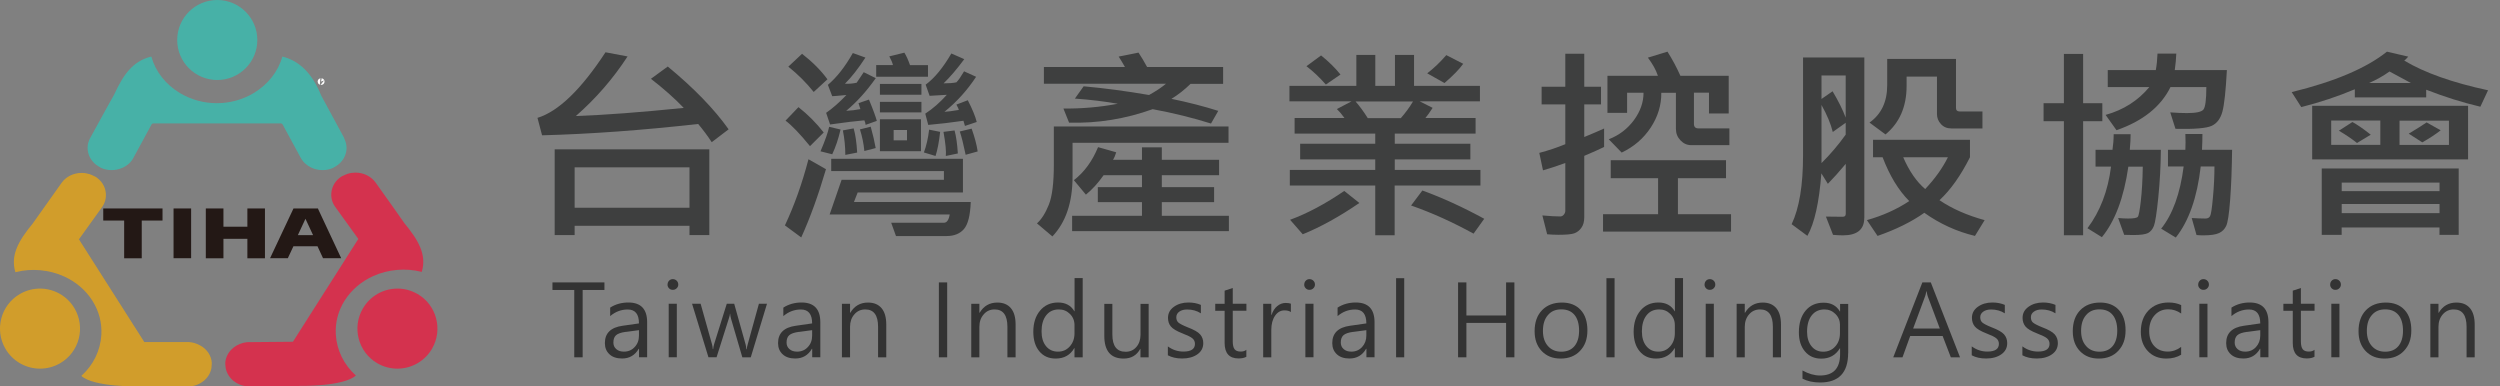 <svg width="207" height="32" viewBox="0 0 207 32" fill="none" xmlns="http://www.w3.org/2000/svg">
<rect x="0" y="0" width="207" height="32" fill="#808080" stroke="none"/>
<g clip-path="url(#clip0_2166_10813)">
<path d="M60.328 10.708L58.93 11.772C58.591 11.251 58.216 10.75 57.809 10.265C53.156 10.787 48.848 11.1 44.884 11.204L44.503 9.759C46.235 9.227 48.112 7.417 50.136 4.329L51.962 4.673C50.762 6.52 49.333 8.163 47.679 9.608C50.042 9.524 53.021 9.3 56.614 8.935C55.868 8.153 54.961 7.349 53.897 6.525L55.29 5.508C57.449 7.287 59.129 9.018 60.323 10.698L60.328 10.708ZM58.732 19.466H57.089V18.694H47.58V19.466H45.927V12.362H58.732V19.466ZM57.089 17.202V13.854H47.58V17.202H57.089Z" fill="#3E3F3F"/>
<path d="M68.392 14.005C67.751 16.185 67.067 18.068 66.342 19.659L64.991 18.663C65.763 17.025 66.415 15.199 66.942 13.186L68.392 14.01V14.005ZM68.204 10.969L67.067 12.101C66.248 11.094 65.575 10.39 65.043 9.989L66.113 8.872C66.885 9.477 67.584 10.176 68.204 10.969ZM68.512 6.567L67.375 7.615C66.765 6.849 66.061 6.15 65.273 5.519L66.41 4.454C67.281 5.133 67.98 5.837 68.512 6.567ZM69.597 10.729C69.42 11.496 69.19 12.179 68.908 12.774L67.938 12.529C68.329 11.616 68.564 10.938 68.653 10.5L69.597 10.724V10.729ZM72.601 10.009L71.673 10.338C71.662 10.213 71.626 10.088 71.569 9.963C70.932 10.015 69.988 10.13 68.731 10.307L68.403 9.342C68.94 8.972 69.498 8.481 70.082 7.866C69.378 7.934 68.987 7.965 68.908 7.965L68.549 7.026C69.294 6.395 69.983 5.513 70.614 4.392L71.657 4.767C71.063 5.68 70.499 6.4 69.962 6.932C70.285 6.948 70.609 6.922 70.932 6.849L71.516 5.978L72.513 6.473C71.746 7.558 70.932 8.46 70.066 9.175C70.452 9.159 70.849 9.112 71.24 9.034C71.167 8.799 71.115 8.632 71.084 8.539L71.949 8.246C72.299 9.086 72.513 9.676 72.601 10.015V10.009ZM80.378 16.728C80.337 17.834 80.149 18.579 79.815 18.965C79.481 19.351 79.007 19.544 78.381 19.544H74.187L73.791 18.444H78.151C78.401 18.444 78.563 18.214 78.636 17.755H68.695L69.686 14.886H78.156V14.167H68.825V13.149H79.732V15.935H71.016L70.708 16.723H80.384L80.378 16.728ZM70.974 12.633L69.993 12.826C69.993 12.159 69.925 11.486 69.79 10.797L70.682 10.63C70.828 11.131 70.927 11.804 70.974 12.633ZM72.513 12.258L71.569 12.503C71.511 11.887 71.386 11.293 71.203 10.714L72.095 10.489C72.278 11.141 72.413 11.736 72.507 12.258H72.513ZM76.832 6.353H72.549V5.388H73.937C73.89 5.19 73.791 4.95 73.634 4.668L74.881 4.361C75.037 4.606 75.194 4.95 75.35 5.393H76.837V6.358L76.832 6.353ZM76.294 7.845H72.857V6.948H76.294V7.845ZM76.294 9.305H72.857V8.434H76.294V9.305ZM76.258 12.518H72.857V9.874H76.258V12.518ZM75.1 11.621V10.766H73.994V11.621H75.1ZM77.843 10.917C77.755 11.736 77.629 12.398 77.463 12.915L76.498 12.623C76.701 12.085 76.847 11.454 76.931 10.735L77.838 10.917H77.843ZM80.879 10.098L79.898 10.427L79.773 9.999C78.772 10.145 77.802 10.26 76.858 10.343L76.612 9.41C77.238 9.003 77.833 8.481 78.396 7.85L76.972 7.934L76.644 7.01C77.379 6.468 78.088 5.607 78.772 4.428L79.841 4.898C79.241 5.712 78.668 6.379 78.13 6.901C78.579 6.901 78.928 6.875 79.189 6.817C79.361 6.645 79.57 6.337 79.825 5.905L80.822 6.358C80.086 7.475 79.21 8.445 78.198 9.258C78.448 9.248 78.85 9.196 79.392 9.102C79.382 9.034 79.314 8.888 79.189 8.659L80.133 8.299C80.509 9.029 80.759 9.634 80.874 10.103L80.879 10.098ZM79.309 12.706L78.313 12.915C78.355 12.539 78.292 11.877 78.12 10.917L79.038 10.802C79.173 11.303 79.262 11.934 79.309 12.706ZM80.952 12.539L79.956 12.816C79.778 11.96 79.617 11.319 79.471 10.886L80.451 10.651C80.697 11.34 80.869 11.971 80.952 12.539Z" fill="#3E3F3F"/>
<path d="M101.717 11.825H88.807V14.641C88.807 16.759 88.249 18.407 87.138 19.576L85.86 18.496C86.241 18.157 86.57 17.635 86.846 16.942C87.123 16.248 87.258 15.142 87.258 13.629V10.469H101.722V11.83L101.717 11.825ZM101.268 6.942H98.577C98.087 7.422 97.56 7.84 96.996 8.184C98.41 8.476 99.704 8.81 100.872 9.18L100.272 10.229C98.76 9.754 97.148 9.357 95.442 9.039C93.184 9.848 90.873 10.223 88.52 10.155L88.051 8.987C89.574 9.003 91.076 8.872 92.552 8.591C91.499 8.403 90.315 8.257 89 8.163L89.725 7.146C91.421 7.297 93.225 7.537 95.14 7.866C95.692 7.563 96.162 7.255 96.543 6.932H86.434V5.55H93.147C92.991 5.268 92.813 4.981 92.626 4.684L94.269 4.355C94.514 4.731 94.754 5.127 94.978 5.545H101.274V6.927L101.268 6.942ZM101.753 19.137H88.771V17.87H94.555V16.738H90.899V15.497H94.555V14.506H91.379C90.915 15.168 90.424 15.7 89.913 16.117L88.917 14.918C89.772 14.261 90.44 13.348 90.92 12.184L92.422 12.612C92.344 12.873 92.255 13.082 92.156 13.233H94.555V12.2H96.198V13.233H100.94V14.506H96.198V15.497H100.528V16.738H96.198V17.87H101.753V19.137Z" fill="#3E3F3F"/>
<path d="M122.571 15.361H115.477V19.482H113.87V15.361H106.797V14.068H113.87V13.196H107.653V11.903H113.87V11.063H107.194V9.77H111.32C111.127 9.493 110.918 9.248 110.694 9.029L111.904 8.393H106.766V7.109H112.305V4.548H113.875V7.109H115.503V4.548H117.083V7.109H122.539V8.393H117.553L118.622 8.93C118.387 9.305 118.184 9.582 118.022 9.77H122.179V11.063H115.487V11.903H121.746V13.196H115.487V14.068H122.581V15.361H122.571ZM112.556 16.806C110.897 17.943 109.332 18.804 107.867 19.398L106.818 18.198C108.242 17.677 109.739 16.879 111.304 15.81L112.556 16.806ZM110.991 6.171L109.781 7C109.259 6.405 108.722 5.899 108.174 5.482L109.385 4.59C110.026 5.106 110.563 5.633 110.991 6.171ZM116.995 8.403H112.243C112.592 8.805 112.926 9.264 113.25 9.78H115.988C116.374 9.342 116.713 8.883 116.995 8.403ZM122.894 18.115L122.012 19.346C120.275 18.392 118.554 17.614 116.838 17.015L117.772 15.773C119.41 16.368 121.115 17.145 122.894 18.115ZM121.157 5.279C120.823 5.743 120.302 6.275 119.603 6.875L118.173 6.071C118.726 5.649 119.253 5.143 119.754 4.564L121.157 5.284V5.279Z" fill="#3E3F3F"/>
<path d="M132.82 12.169C132.418 12.367 131.871 12.612 131.177 12.904V17.99C131.177 18.35 131.099 18.637 130.937 18.861C130.78 19.085 130.582 19.236 130.347 19.32C130.113 19.403 129.675 19.44 129.033 19.44C128.71 19.44 128.402 19.424 128.105 19.398L127.708 17.839C128.345 17.896 128.84 17.922 129.19 17.922C129.299 17.922 129.398 17.875 129.482 17.776C129.565 17.677 129.607 17.573 129.607 17.463V13.494C128.929 13.744 128.313 13.947 127.76 14.104L127.453 12.659C128.193 12.466 128.913 12.226 129.607 11.939V8.643H127.646V7.182H129.607V4.449H131.177V7.182H132.564V8.643H131.177V11.345C131.829 11.079 132.377 10.839 132.82 10.641V12.169ZM143.325 19.179H132.731V17.734H137.29V14.756H133.368V13.264H142.913V14.756H138.933V17.734H143.33V19.179H143.325ZM143.2 12.018H140.028C139.689 12.018 139.392 11.887 139.142 11.621C138.891 11.355 138.766 11.042 138.766 10.677V7.683H137.556C137.566 8.7 137.274 9.66 136.68 10.562C136.085 11.465 135.287 12.153 134.275 12.633L133.206 11.533C134.072 11.194 134.765 10.662 135.297 9.936C135.824 9.217 136.085 8.46 136.085 7.678H134.724V9.347H133.096V6.275H137.274C137.118 5.795 136.836 5.294 136.445 4.773L138.067 4.277C138.479 4.929 138.834 5.597 139.136 6.275H143.137V9.394H141.504V7.673H140.258V10.255C140.258 10.505 140.378 10.63 140.623 10.63H143.194V12.007L143.2 12.018Z" fill="#3E3F3F"/>
<path d="M154.362 18.037C154.362 19.007 153.772 19.487 152.588 19.487C152.327 19.487 152.056 19.471 151.775 19.445L151.185 17.933C151.404 17.943 151.863 17.948 152.573 17.948C152.745 17.948 152.828 17.87 152.828 17.713V13.567C152.275 14.229 151.78 14.777 151.347 15.22L150.81 14.354C150.627 16.759 150.241 18.485 149.652 19.529L148.348 18.564C148.979 17.239 149.292 15.34 149.292 12.878V4.757H154.367V18.037H154.362ZM152.823 9.738V6.249H150.82V8.194L151.738 7.558C152.213 8.356 152.578 9.086 152.823 9.738ZM152.823 11.146V10.166L151.754 10.928C151.597 10.275 151.284 9.524 150.82 8.69V13.504C151.566 12.764 152.234 11.976 152.823 11.146ZM164.329 18.225L163.526 19.534C162.024 19.174 160.626 18.538 159.333 17.619C158.289 18.36 157.001 18.997 155.462 19.534L154.581 18.225C155.88 17.86 157.048 17.338 158.086 16.649C157.194 15.757 156.459 14.542 155.88 13.019H155.087V11.574H163.114V13.019C162.347 14.542 161.508 15.726 160.59 16.576C161.617 17.275 162.869 17.828 164.335 18.23L164.329 18.225ZM164.142 10.635H161.57C161.215 10.635 160.929 10.515 160.71 10.275C160.49 10.036 160.381 9.759 160.381 9.446V6.343H157.867V7.115C157.867 8.831 157.283 10.171 156.119 11.131L154.795 10.15C155.77 9.457 156.26 8.429 156.26 7.062V4.882H161.956V8.951C161.956 9.133 162.055 9.227 162.248 9.227H164.147V10.635H164.142ZM161.283 13.019H157.585C158.081 14.167 158.686 15.043 159.406 15.653C160.219 14.793 160.845 13.911 161.288 13.019H161.283Z" fill="#3E3F3F"/>
<path d="M174.073 10.036H172.482V19.482H170.891V10.036H169.207V8.544H170.891V4.465H172.482V8.544H174.073V10.036ZM178.919 12.409C178.908 13.755 178.835 15.079 178.705 16.368C178.574 17.661 178.449 18.444 178.34 18.715C178.23 18.986 178.068 19.179 177.86 19.294C177.646 19.404 177.239 19.461 176.634 19.461C176.441 19.461 176.191 19.456 175.883 19.445L175.382 18.052C175.669 18.079 175.951 18.094 176.222 18.094C176.671 18.094 176.931 18.047 177.01 17.953C177.088 17.86 177.171 17.421 177.26 16.639C177.349 15.857 177.406 14.912 177.422 13.802H176.227C175.857 16.363 175.127 18.308 174.037 19.638L172.842 18.898C173.89 17.505 174.542 15.805 174.793 13.796H173.51V12.404H174.913C174.975 11.981 175.012 11.548 175.012 11.11H176.415C176.415 11.47 176.394 11.898 176.347 12.404H178.919V12.409ZM184.385 5.805C184.296 7.516 184.171 8.664 184.015 9.243C183.858 9.827 183.561 10.218 183.133 10.416C182.705 10.62 181.704 10.703 180.129 10.667L179.696 9.305C180.249 9.347 180.713 9.363 181.083 9.363C181.824 9.363 182.278 9.269 182.439 9.076C182.601 8.883 182.685 8.262 182.685 7.209H179.717C178.913 8.836 177.422 10.025 175.247 10.781L174.344 9.514C175.826 9.102 177.036 8.33 177.964 7.209H174.522V5.8H178.501C178.574 5.409 178.621 4.955 178.642 4.439H180.197C180.181 4.872 180.139 5.32 180.071 5.8H184.38L184.385 5.805ZM184.818 12.409C184.797 14.01 184.745 15.387 184.656 16.555C184.568 17.724 184.458 18.439 184.328 18.704C184.202 18.976 184.004 19.174 183.733 19.299C183.462 19.424 183.034 19.487 182.445 19.487C182.252 19.487 182.059 19.482 181.871 19.461L181.475 18.052C181.892 18.079 182.273 18.094 182.612 18.094C182.789 18.094 182.914 18.032 182.992 17.901C183.071 17.771 183.149 17.255 183.232 16.342C183.316 15.429 183.357 14.579 183.357 13.781H182.22C181.928 16.342 181.24 18.303 180.155 19.669L178.945 18.934C179.899 17.745 180.52 16.023 180.807 13.781H179.508V12.404H180.948C180.969 12.012 180.969 11.574 180.948 11.094H182.361C182.361 11.496 182.351 11.934 182.325 12.404H184.823L184.818 12.409Z" fill="#3E3F3F"/>
<path d="M206.011 7.474L205.374 8.836C203.898 8.492 202.401 8.017 200.889 7.428V8.064H194.979V7.391C193.581 7.98 192.105 8.471 190.545 8.867L189.752 7.626C193.315 6.755 195.944 5.638 197.639 4.277L199.402 4.689C199.277 4.835 199.167 4.945 199.073 5.018C200.753 6.024 203.064 6.843 206.005 7.474H206.011ZM204.357 13.196H191.448V8.758H204.357V13.196ZM203.58 19.445H201.989V18.835H193.889V19.445H192.24V13.947H203.58V19.445ZM197.091 11.997V9.983H193.023V11.997H197.091ZM196.298 11.152L195.161 11.84C194.723 11.491 194.228 11.157 193.659 10.823L194.781 10.103C195.151 10.302 195.657 10.646 196.298 11.152ZM201.994 15.825V15.121H193.894V15.825H201.994ZM201.994 17.646V16.889H193.894V17.646H201.994ZM199.626 6.875C198.656 6.358 198.061 6.04 197.853 5.92C197.357 6.275 196.794 6.593 196.158 6.875H199.626ZM202.772 12.002V9.989H198.682V12.002H202.772ZM202.083 10.792C201.681 11.11 201.175 11.444 200.565 11.788L199.444 11.068C200.148 10.646 200.643 10.333 200.925 10.135L202.083 10.787V10.792Z" fill="#3E3F3F"/>
<path d="M8.549 18.261H10.28V21.386H11.736V18.261H13.457V17.26H8.549V18.261Z" fill="#231815"/>
<path d="M15.825 17.26H14.37V21.38H15.825V17.26Z" fill="#231815"/>
<path d="M20.483 18.772H18.501V17.26H17.041V21.386H18.501V19.774H20.483V21.386H21.938V17.26H20.483V18.772Z" fill="#231815"/>
<path d="M26.346 17.307L26.325 17.26H24.301L22.361 21.38H23.832L24.296 20.389H26.288L26.747 21.38H28.25L26.341 17.307H26.346ZM25.923 19.471H24.661L25.292 18.115L25.923 19.471Z" fill="#231815"/>
<path d="M17.99 6.624C19.82 6.624 21.307 5.138 21.307 3.312C21.307 1.487 19.82 0 17.99 0C16.159 0 14.672 1.481 14.672 3.312C14.672 5.143 16.159 6.624 17.99 6.624Z" fill="#47B1A7"/>
<path d="M28.505 11.439L26.591 7.902C25.871 6.108 24.797 5.028 23.378 4.684C23.034 5.925 22.194 6.989 21.01 7.704C20.097 8.252 19.038 8.544 17.953 8.544C16.868 8.544 15.809 8.252 14.897 7.704C13.713 6.995 12.878 5.925 12.529 4.684C10.995 5.054 10.207 6.181 9.436 7.866C9.436 7.876 9.425 7.887 9.415 7.897C9.321 8.048 8.199 10.088 7.459 11.444C7.057 12.184 7.26 13.082 7.944 13.629C7.975 13.655 8.22 13.822 8.335 13.88C8.34 13.88 8.366 13.895 8.371 13.901C8.904 14.146 9.556 14.146 10.108 13.906C10.526 13.729 10.849 13.442 11.042 13.076L12.55 10.302C12.576 10.249 12.633 10.218 12.695 10.218H23.253C23.315 10.218 23.367 10.249 23.399 10.302L24.906 13.076C25.099 13.426 25.407 13.708 25.803 13.89C26.361 14.146 27.029 14.151 27.577 13.901C27.582 13.895 27.598 13.885 27.613 13.88C27.723 13.828 27.968 13.661 27.999 13.635C28.688 13.087 28.891 12.19 28.489 11.449L28.505 11.439Z" fill="#47B1A7"/>
<path d="M26.576 6.755C26.57 6.739 26.638 6.77 26.576 6.755V6.755Z" fill="#47B1A7" stroke="white" stroke-width="0.547" stroke-linecap="round" stroke-linejoin="round"/>
<path d="M34.571 24.343C34.05 24.041 33.476 23.894 32.913 23.894C31.77 23.894 30.659 24.484 30.044 25.543C29.126 27.123 29.658 29.157 31.238 30.075C31.76 30.378 32.334 30.524 32.902 30.524C34.044 30.524 35.155 29.934 35.771 28.876C36.689 27.295 36.157 25.266 34.577 24.343H34.571Z" fill="#D4324E"/>
<path d="M28.552 24.864C29.1 24.004 29.903 23.315 30.884 22.867C32.125 22.298 33.596 22.173 34.921 22.512C35.343 21.114 34.676 19.92 33.471 18.465L33.429 18.412V18.402C33.231 18.105 31.953 16.31 31.092 15.105C30.722 14.6 30.107 14.292 29.434 14.292C29.215 14.292 28.996 14.323 28.787 14.391C28.756 14.401 28.469 14.511 28.359 14.573L28.317 14.589C27.812 14.892 27.488 15.392 27.436 15.961C27.399 16.378 27.504 16.78 27.749 17.119L29.669 19.784L24.254 28.297L20.775 28.328C20.342 28.302 19.925 28.406 19.555 28.631C19.023 28.954 18.694 29.46 18.652 30.034V30.075C18.652 30.195 18.684 30.477 18.694 30.508C18.866 31.327 19.612 31.937 20.514 31.989L24.739 31.969L24.755 31.953C24.755 31.953 28.438 32.026 29.465 31.092C28.469 30.195 27.885 28.996 27.806 27.702C27.744 26.701 28.005 25.72 28.552 24.859V24.864Z" fill="#D4324E"/>
<path d="M3.307 23.894C2.743 23.894 2.17 24.041 1.648 24.343C0.062 25.261 -0.47 27.295 0.448 28.876C1.064 29.934 2.175 30.524 3.317 30.524C3.88 30.524 4.454 30.378 4.981 30.075C6.562 29.157 7.099 27.123 6.176 25.543C5.56 24.484 4.449 23.894 3.307 23.894Z" fill="#D19D2B"/>
<path d="M16.644 28.641C16.279 28.422 15.841 28.297 15.408 28.323H11.95L6.536 19.816L8.45 17.15C8.69 16.811 8.799 16.415 8.763 15.992C8.711 15.424 8.387 14.923 7.881 14.62L7.84 14.605C7.73 14.537 7.443 14.427 7.412 14.417C7.203 14.354 6.984 14.318 6.765 14.318C6.092 14.318 5.471 14.62 5.106 15.132C4.246 16.337 2.968 18.131 2.764 18.428V18.439L2.723 18.491C1.518 19.946 0.855 21.14 1.273 22.538C2.603 22.194 4.068 22.324 5.315 22.893C6.29 23.336 7.099 24.03 7.647 24.891C8.194 25.751 8.45 26.732 8.392 27.733C8.314 29.027 7.73 30.227 6.734 31.124C7.761 32.063 11.459 31.995 11.459 31.995H15.684C16.581 31.943 17.333 31.332 17.5 30.514C17.5 30.482 17.541 30.201 17.536 30.081V30.034C17.5 29.47 17.171 28.959 16.639 28.636L16.644 28.641Z" fill="#D19D2B"/>
<path d="M50.053 24.009H48.243V29.585H47.549V24.009H45.744V23.383H50.047V24.009H50.053Z" fill="#333333"/>
<path d="M50.522 25.47C50.96 25.188 51.466 25.047 52.029 25.047C53.068 25.047 53.584 25.595 53.584 26.685V29.58H52.911V28.881H52.885C52.577 29.413 52.118 29.684 51.508 29.684C51.065 29.684 50.715 29.569 50.465 29.335C50.209 29.1 50.084 28.792 50.084 28.406C50.084 27.587 50.574 27.107 51.555 26.972L52.906 26.779C52.906 26.012 52.598 25.626 51.977 25.626C51.435 25.626 50.95 25.809 50.522 26.174V25.47ZM51.81 27.478C51.43 27.53 51.164 27.619 51.012 27.754C50.861 27.885 50.788 28.088 50.788 28.364C50.788 28.584 50.866 28.766 51.028 28.907C51.19 29.048 51.398 29.116 51.659 29.116C52.019 29.116 52.316 28.99 52.551 28.735C52.791 28.479 52.906 28.166 52.906 27.785V27.337L51.81 27.483V27.478Z" fill="#333333"/>
<path d="M55.274 23.561C55.274 23.435 55.316 23.331 55.399 23.242C55.482 23.154 55.587 23.112 55.707 23.112C55.827 23.112 55.941 23.154 56.03 23.242C56.119 23.331 56.16 23.435 56.16 23.561C56.16 23.686 56.119 23.78 56.03 23.868C55.941 23.957 55.837 23.999 55.707 23.999C55.576 23.999 55.477 23.957 55.394 23.868C55.31 23.785 55.269 23.68 55.269 23.555L55.274 23.561ZM55.368 29.58V25.151H56.041V29.58H55.368Z" fill="#333333"/>
<path d="M63.505 25.157L62.164 29.585H61.465L60.526 26.377C60.49 26.257 60.469 26.122 60.458 25.976H60.443C60.443 26.049 60.411 26.179 60.349 26.367L59.332 29.58H58.659L57.303 25.151H58.012L58.956 28.511C58.987 28.615 59.008 28.75 59.019 28.902H59.05C59.06 28.777 59.087 28.646 59.128 28.5L60.177 25.151H60.792L61.736 28.521C61.762 28.61 61.783 28.74 61.799 28.912H61.835C61.835 28.803 61.861 28.672 61.908 28.521L62.837 25.151H63.505V25.157Z" fill="#333333"/>
<path d="M64.861 25.47C65.299 25.188 65.805 25.047 66.368 25.047C67.406 25.047 67.923 25.595 67.923 26.685V29.58H67.25V28.881H67.224C66.916 29.413 66.457 29.684 65.847 29.684C65.403 29.684 65.054 29.569 64.804 29.335C64.548 29.1 64.423 28.792 64.423 28.406C64.423 27.587 64.913 27.107 65.894 26.972L67.245 26.779C67.245 26.012 66.937 25.626 66.316 25.626C65.774 25.626 65.289 25.809 64.861 26.174V25.47ZM66.149 27.478C65.769 27.53 65.503 27.619 65.351 27.754C65.2 27.885 65.127 28.088 65.127 28.364C65.127 28.584 65.205 28.766 65.367 28.907C65.529 29.048 65.737 29.116 65.998 29.116C66.358 29.116 66.655 28.99 66.89 28.735C67.13 28.479 67.245 28.166 67.245 27.785V27.337L66.149 27.483V27.478Z" fill="#333333"/>
<path d="M73.378 29.585H72.705V27.055C72.705 26.101 72.351 25.621 71.647 25.621C71.276 25.621 70.974 25.756 70.739 26.033C70.499 26.304 70.384 26.648 70.384 27.061V29.585H69.711V25.157H70.384V25.897H70.405C70.739 25.334 71.229 25.052 71.871 25.052C72.361 25.052 72.737 25.209 72.998 25.522C73.258 25.835 73.383 26.289 73.383 26.878V29.585H73.378Z" fill="#333333"/>
<path d="M78.427 29.585H77.739V23.383H78.427V29.585Z" fill="#333333"/>
<path d="M84.087 29.585H83.414V27.055C83.414 26.101 83.059 25.621 82.355 25.621C81.985 25.621 81.682 25.756 81.448 26.033C81.207 26.304 81.093 26.648 81.093 27.061V29.585H80.42V25.157H81.093V25.897H81.114C81.448 25.334 81.938 25.052 82.579 25.052C83.07 25.052 83.445 25.209 83.706 25.522C83.967 25.835 84.092 26.289 84.092 26.878V29.585H84.087Z" fill="#333333"/>
<path d="M89.642 29.585H88.969V28.823H88.953C88.619 29.397 88.108 29.689 87.409 29.689C86.841 29.689 86.392 29.491 86.058 29.09C85.725 28.693 85.558 28.151 85.558 27.473C85.558 26.747 85.745 26.163 86.121 25.715C86.496 25.271 86.992 25.047 87.608 25.047C88.223 25.047 88.672 25.287 88.958 25.772H88.974V23.023H89.647V29.575L89.642 29.585ZM88.969 26.92C88.969 26.555 88.844 26.247 88.593 25.996C88.343 25.746 88.04 25.621 87.675 25.621C87.227 25.621 86.877 25.783 86.622 26.111C86.366 26.44 86.241 26.878 86.241 27.436C86.241 27.947 86.361 28.354 86.606 28.657C86.851 28.959 87.18 29.116 87.592 29.116C88.004 29.116 88.317 28.975 88.578 28.683C88.838 28.396 88.969 28.031 88.969 27.582V26.909V26.92Z" fill="#333333"/>
<path d="M95.103 29.585H94.43V28.886H94.414C94.122 29.423 93.663 29.689 93.037 29.689C91.968 29.689 91.436 29.058 91.436 27.806V25.162H92.104V27.697C92.104 28.651 92.469 29.126 93.204 29.126C93.564 29.126 93.862 28.996 94.091 28.73C94.32 28.464 94.435 28.125 94.435 27.712V25.162H95.108V29.59L95.103 29.585Z" fill="#333333"/>
<path d="M96.699 28.683C97.09 28.97 97.518 29.11 97.988 29.11C98.624 29.11 98.942 28.896 98.942 28.474C98.942 28.286 98.874 28.135 98.733 28.015C98.593 27.895 98.321 27.765 97.915 27.608C97.43 27.42 97.106 27.227 96.95 27.034C96.788 26.841 96.71 26.602 96.71 26.32C96.71 25.939 96.871 25.637 97.2 25.402C97.529 25.167 97.93 25.047 98.405 25.047C98.786 25.047 99.13 25.115 99.432 25.245V25.944C99.104 25.73 98.723 25.626 98.295 25.626C98.029 25.626 97.815 25.683 97.648 25.803C97.482 25.918 97.398 26.075 97.398 26.268C97.398 26.461 97.456 26.607 97.57 26.706C97.685 26.805 97.941 26.941 98.342 27.102C98.853 27.295 99.192 27.488 99.37 27.686C99.542 27.885 99.631 28.125 99.631 28.406C99.631 28.803 99.469 29.11 99.14 29.34C98.812 29.569 98.394 29.684 97.883 29.684C97.424 29.684 97.028 29.596 96.699 29.418V28.683Z" fill="#333333"/>
<path d="M103.203 29.538C103.042 29.632 102.823 29.679 102.551 29.679C101.785 29.679 101.399 29.251 101.399 28.396V25.736H100.622V25.157H101.399V24.067L102.072 23.847V25.151H103.203V25.73H102.072V28.271C102.072 28.573 102.124 28.787 102.223 28.917C102.327 29.048 102.494 29.11 102.734 29.11C102.922 29.11 103.073 29.063 103.198 28.964V29.543L103.203 29.538Z" fill="#333333"/>
<path d="M106.886 25.84C106.761 25.746 106.583 25.699 106.349 25.699C106.036 25.699 105.775 25.85 105.571 26.148C105.368 26.445 105.264 26.836 105.264 27.321V29.585H104.591V25.157H105.264V26.075H105.285C105.389 25.762 105.545 25.517 105.754 25.344C105.963 25.172 106.197 25.084 106.448 25.084C106.641 25.084 106.787 25.105 106.886 25.146V25.845V25.84Z" fill="#333333"/>
<path d="M107.992 23.561C107.992 23.435 108.033 23.331 108.117 23.242C108.2 23.154 108.304 23.112 108.424 23.112C108.544 23.112 108.659 23.154 108.748 23.242C108.837 23.331 108.878 23.435 108.878 23.561C108.878 23.686 108.837 23.78 108.748 23.868C108.659 23.957 108.555 23.999 108.424 23.999C108.294 23.999 108.195 23.957 108.112 23.868C108.028 23.785 107.986 23.68 107.986 23.555L107.992 23.561ZM108.085 29.58V25.151H108.758V29.58H108.085Z" fill="#333333"/>
<path d="M110.751 25.47C111.189 25.188 111.695 25.047 112.258 25.047C113.296 25.047 113.812 25.595 113.812 26.685V29.58H113.14V28.881H113.113C112.806 29.413 112.347 29.684 111.736 29.684C111.293 29.684 110.944 29.569 110.693 29.335C110.438 29.1 110.312 28.792 110.312 28.406C110.312 27.587 110.803 27.107 111.783 26.972L113.134 26.779C113.134 26.012 112.827 25.626 112.206 25.626C111.663 25.626 111.178 25.809 110.751 26.174V25.47ZM112.039 27.478C111.658 27.53 111.392 27.619 111.241 27.754C111.09 27.89 111.017 28.088 111.017 28.364C111.017 28.584 111.095 28.766 111.257 28.907C111.418 29.048 111.627 29.116 111.888 29.116C112.248 29.116 112.545 28.99 112.78 28.735C113.014 28.479 113.134 28.166 113.134 27.785V27.337L112.039 27.483V27.478Z" fill="#333333"/>
<path d="M115.597 29.585V23.034H116.27V29.585H115.597Z" fill="#333333"/>
<path d="M125.392 29.585H124.704V26.737H121.418V29.585H120.729V23.383H121.418V26.122H124.704V23.383H125.392V29.585Z" fill="#333333"/>
<path d="M127.066 27.426C127.066 26.69 127.27 26.111 127.677 25.689C128.084 25.266 128.636 25.052 129.33 25.052C129.987 25.052 130.504 25.256 130.879 25.663C131.255 26.07 131.437 26.633 131.437 27.358C131.437 28.083 131.234 28.62 130.832 29.048C130.431 29.476 129.893 29.689 129.226 29.689C128.558 29.689 128.063 29.486 127.661 29.074C127.265 28.662 127.066 28.114 127.066 27.431V27.426ZM127.755 27.4C127.755 27.921 127.891 28.338 128.167 28.651C128.443 28.964 128.814 29.121 129.273 29.121C129.732 29.121 130.107 28.97 130.363 28.662C130.618 28.359 130.749 27.932 130.749 27.379C130.749 26.826 130.624 26.382 130.368 26.075C130.113 25.767 129.747 25.616 129.273 25.616C128.798 25.616 128.438 25.772 128.167 26.09C127.891 26.409 127.755 26.841 127.755 27.394V27.4Z" fill="#333333"/>
<path d="M133.013 29.585V23.034H133.686V29.585H133.013Z" fill="#333333"/>
<path d="M139.35 29.585H138.677V28.823H138.662C138.328 29.397 137.817 29.689 137.118 29.689C136.549 29.689 136.101 29.491 135.767 29.09C135.433 28.693 135.266 28.151 135.266 27.473C135.266 26.747 135.454 26.163 135.829 25.715C136.205 25.271 136.701 25.047 137.316 25.047C137.931 25.047 138.38 25.287 138.667 25.772H138.683V23.023H139.355V29.575L139.35 29.585ZM138.677 26.92C138.677 26.555 138.552 26.247 138.302 25.996C138.051 25.746 137.749 25.621 137.384 25.621C136.935 25.621 136.586 25.783 136.33 26.111C136.075 26.44 135.949 26.878 135.949 27.436C135.949 27.947 136.069 28.354 136.315 28.657C136.56 28.959 136.888 29.116 137.3 29.116C137.712 29.116 138.025 28.975 138.286 28.683C138.547 28.396 138.677 28.031 138.677 27.582V26.909V26.92Z" fill="#333333"/>
<path d="M141.139 23.561C141.139 23.435 141.181 23.331 141.264 23.242C141.348 23.154 141.452 23.112 141.572 23.112C141.692 23.112 141.807 23.154 141.895 23.242C141.984 23.331 142.026 23.435 142.026 23.561C142.026 23.686 141.984 23.78 141.895 23.868C141.807 23.957 141.702 23.999 141.572 23.999C141.442 23.999 141.342 23.957 141.259 23.868C141.176 23.785 141.134 23.68 141.134 23.555L141.139 23.561ZM141.233 29.58V25.151H141.906V29.58H141.233Z" fill="#333333"/>
<path d="M147.466 29.585H146.793V27.055C146.793 26.101 146.438 25.621 145.734 25.621C145.364 25.621 145.061 25.756 144.821 26.033C144.587 26.304 144.467 26.648 144.467 27.061V29.585H143.794V25.157H144.467V25.897H144.488C144.822 25.334 145.312 25.052 145.953 25.052C146.444 25.052 146.819 25.209 147.08 25.522C147.341 25.835 147.466 26.289 147.466 26.878V29.585Z" fill="#333333"/>
<path d="M153.026 29.235C153.026 30.858 152.249 31.671 150.695 31.671C150.147 31.671 149.662 31.567 149.245 31.353V30.675C149.751 30.952 150.23 31.092 150.695 31.092C151.8 31.092 152.359 30.503 152.359 29.329V28.839H152.343C151.993 29.413 151.477 29.695 150.799 29.695C150.236 29.695 149.787 29.496 149.453 29.1C149.114 28.703 148.947 28.177 148.947 27.525C148.947 26.768 149.13 26.169 149.5 25.725C149.87 25.282 150.366 25.063 150.992 25.063C151.618 25.063 152.051 25.303 152.343 25.788H152.359V25.167H153.031V29.246L153.026 29.235ZM152.353 26.92C152.353 26.56 152.228 26.252 151.978 26.002C151.727 25.751 151.425 25.621 151.07 25.621C150.622 25.621 150.272 25.782 150.011 26.111C149.756 26.434 149.625 26.888 149.625 27.467C149.625 27.968 149.751 28.37 149.996 28.672C150.241 28.975 150.564 29.121 150.961 29.121C151.357 29.121 151.696 28.98 151.957 28.688C152.218 28.401 152.348 28.036 152.348 27.587V26.914L152.353 26.92Z" fill="#333333"/>
<path d="M162.295 29.585H161.529L160.851 27.822H158.164L157.528 29.585H156.761L159.171 23.383H159.87L162.29 29.585H162.295ZM160.616 27.201L159.614 24.526C159.588 24.453 159.557 24.317 159.52 24.119H159.5C159.468 24.301 159.437 24.437 159.401 24.526L158.409 27.201H160.616Z" fill="#333333"/>
<path d="M163.265 28.683C163.657 28.97 164.084 29.11 164.554 29.11C165.19 29.11 165.508 28.896 165.508 28.474C165.508 28.286 165.441 28.135 165.3 28.015C165.159 27.895 164.888 27.765 164.481 27.608C163.996 27.42 163.672 27.227 163.516 27.034C163.359 26.841 163.276 26.602 163.276 26.32C163.276 25.939 163.438 25.637 163.766 25.402C164.095 25.167 164.496 25.047 164.971 25.047C165.352 25.047 165.696 25.115 165.999 25.245V25.944C165.67 25.73 165.289 25.626 164.862 25.626C164.596 25.626 164.382 25.683 164.215 25.803C164.048 25.918 163.964 26.075 163.964 26.268C163.964 26.461 164.022 26.607 164.137 26.706C164.251 26.805 164.507 26.941 164.909 27.102C165.42 27.295 165.759 27.488 165.936 27.686C166.108 27.885 166.197 28.125 166.197 28.406C166.197 28.803 166.035 29.11 165.707 29.34C165.378 29.569 164.961 29.684 164.444 29.684C163.985 29.684 163.589 29.596 163.26 29.418V28.683H163.265Z" fill="#333333"/>
<path d="M167.459 28.683C167.85 28.97 168.278 29.11 168.747 29.11C169.384 29.11 169.702 28.896 169.702 28.474C169.702 28.286 169.634 28.135 169.493 28.015C169.352 27.895 169.081 27.765 168.674 27.608C168.189 27.42 167.866 27.227 167.709 27.034C167.553 26.841 167.469 26.602 167.469 26.32C167.469 25.939 167.631 25.637 167.96 25.402C168.288 25.167 168.69 25.047 169.164 25.047C169.545 25.047 169.889 25.115 170.192 25.245V25.944C169.863 25.73 169.483 25.626 169.055 25.626C168.789 25.626 168.575 25.683 168.408 25.803C168.241 25.918 168.158 26.075 168.158 26.268C168.158 26.461 168.215 26.607 168.33 26.706C168.445 26.805 168.7 26.941 169.102 27.102C169.613 27.295 169.952 27.488 170.129 27.686C170.302 27.885 170.39 28.125 170.39 28.406C170.39 28.803 170.229 29.11 169.9 29.34C169.571 29.569 169.154 29.684 168.638 29.684C168.179 29.684 167.782 29.596 167.454 29.418V28.683H167.459Z" fill="#333333"/>
<path d="M171.626 27.426C171.626 26.69 171.83 26.111 172.237 25.689C172.644 25.266 173.196 25.052 173.89 25.052C174.547 25.052 175.064 25.256 175.439 25.663C175.815 26.07 175.997 26.633 175.997 27.358C175.997 28.083 175.794 28.62 175.392 29.048C174.991 29.476 174.454 29.689 173.786 29.689C173.118 29.689 172.623 29.486 172.221 29.074C171.825 28.662 171.626 28.114 171.626 27.431V27.426ZM172.315 27.4C172.315 27.921 172.451 28.338 172.727 28.651C173.003 28.964 173.374 29.121 173.833 29.121C174.292 29.121 174.667 28.97 174.923 28.662C175.179 28.359 175.309 27.932 175.309 27.379C175.309 26.826 175.184 26.382 174.928 26.075C174.673 25.767 174.307 25.616 173.833 25.616C173.358 25.616 172.998 25.772 172.727 26.09C172.451 26.409 172.315 26.841 172.315 27.394V27.4Z" fill="#333333"/>
<path d="M180.593 29.376C180.243 29.585 179.842 29.689 179.377 29.689C178.746 29.689 178.23 29.486 177.844 29.074C177.453 28.662 177.26 28.13 177.26 27.473C177.26 26.737 177.468 26.153 177.891 25.709C178.313 25.271 178.871 25.047 179.57 25.047C179.956 25.047 180.301 25.12 180.603 25.261V25.96C180.269 25.725 179.909 25.61 179.534 25.61C179.075 25.61 178.699 25.772 178.402 26.101C178.105 26.429 177.953 26.862 177.953 27.405C177.953 27.947 178.094 28.349 178.371 28.651C178.647 28.954 179.023 29.11 179.492 29.11C179.889 29.11 180.259 28.98 180.598 28.724V29.371L180.593 29.376Z" fill="#333333"/>
<path d="M182.012 23.561C182.012 23.435 182.053 23.331 182.137 23.242C182.22 23.154 182.325 23.112 182.444 23.112C182.564 23.112 182.679 23.154 182.768 23.242C182.857 23.331 182.898 23.435 182.898 23.561C182.898 23.686 182.857 23.78 182.768 23.868C182.679 23.957 182.575 23.999 182.444 23.999C182.314 23.999 182.215 23.957 182.132 23.868C182.048 23.785 182.006 23.68 182.006 23.555L182.012 23.561ZM182.105 29.58V25.151H182.778V29.58H182.105Z" fill="#333333"/>
<path d="M184.765 25.47C185.203 25.188 185.709 25.047 186.273 25.047C187.311 25.047 187.827 25.595 187.827 26.685V29.58H187.154V28.881H187.128C186.82 29.413 186.361 29.684 185.751 29.684C185.308 29.684 184.958 29.569 184.708 29.335C184.452 29.1 184.327 28.792 184.327 28.406C184.327 27.587 184.817 27.107 185.798 26.972L187.149 26.779C187.149 26.012 186.841 25.626 186.221 25.626C185.678 25.626 185.193 25.809 184.765 26.174V25.47ZM186.054 27.478C185.673 27.53 185.407 27.619 185.256 27.754C185.104 27.89 185.031 28.088 185.031 28.364C185.031 28.584 185.11 28.766 185.271 28.907C185.433 29.048 185.642 29.116 185.902 29.116C186.262 29.116 186.56 28.99 186.794 28.735C187.029 28.479 187.149 28.166 187.149 27.785V27.337L186.054 27.483V27.478Z" fill="#333333"/>
<path d="M191.645 29.538C191.478 29.632 191.265 29.679 190.993 29.679C190.227 29.679 189.841 29.251 189.841 28.396V25.736H189.063V25.157H189.841V24.067L190.514 23.847V25.151H191.645V25.73H190.514V28.271C190.514 28.573 190.566 28.787 190.665 28.917C190.769 29.048 190.936 29.11 191.176 29.11C191.364 29.11 191.515 29.063 191.64 28.964V29.543L191.645 29.538Z" fill="#333333"/>
<path d="M192.939 23.561C192.939 23.435 192.981 23.331 193.064 23.242C193.147 23.154 193.252 23.112 193.372 23.112C193.492 23.112 193.606 23.154 193.695 23.242C193.784 23.331 193.826 23.435 193.826 23.561C193.826 23.686 193.784 23.78 193.695 23.868C193.606 23.957 193.502 23.999 193.372 23.999C193.241 23.999 193.142 23.957 193.059 23.868C192.975 23.785 192.934 23.68 192.934 23.555L192.939 23.561ZM193.033 29.58V25.151H193.706V29.58H193.033Z" fill="#333333"/>
<path d="M195.286 27.426C195.286 26.69 195.49 26.111 195.896 25.689C196.303 25.266 196.856 25.052 197.55 25.052C198.207 25.052 198.723 25.256 199.099 25.663C199.475 26.07 199.657 26.633 199.657 27.358C199.657 28.083 199.454 28.62 199.052 29.048C198.65 29.476 198.113 29.689 197.446 29.689C196.778 29.689 196.282 29.486 195.881 29.074C195.484 28.662 195.286 28.114 195.286 27.431V27.426ZM195.975 27.4C195.975 27.921 196.11 28.338 196.387 28.651C196.663 28.964 197.033 29.121 197.492 29.121C197.952 29.121 198.327 28.97 198.583 28.662C198.838 28.359 198.969 27.932 198.969 27.379C198.969 26.826 198.843 26.382 198.588 26.075C198.332 25.767 197.967 25.616 197.492 25.616C197.018 25.616 196.658 25.772 196.387 26.09C196.11 26.409 195.975 26.841 195.975 27.394V27.4Z" fill="#333333"/>
<path d="M204.904 29.585H204.232V27.055C204.232 26.101 203.877 25.621 203.173 25.621C202.802 25.621 202.5 25.756 202.26 26.033C202.025 26.304 201.905 26.648 201.905 27.061V29.585H201.232V25.157H201.905V25.897H201.926C202.26 25.334 202.75 25.052 203.392 25.052C203.882 25.052 204.258 25.209 204.518 25.522C204.779 25.835 204.904 26.289 204.904 26.878V29.585Z" fill="#333333"/>
</g>
<defs>
<clipPath id="clip0_2166_10813">
<rect width="206.01" height="32" fill="white"/>
</clipPath>
</defs>
</svg>
